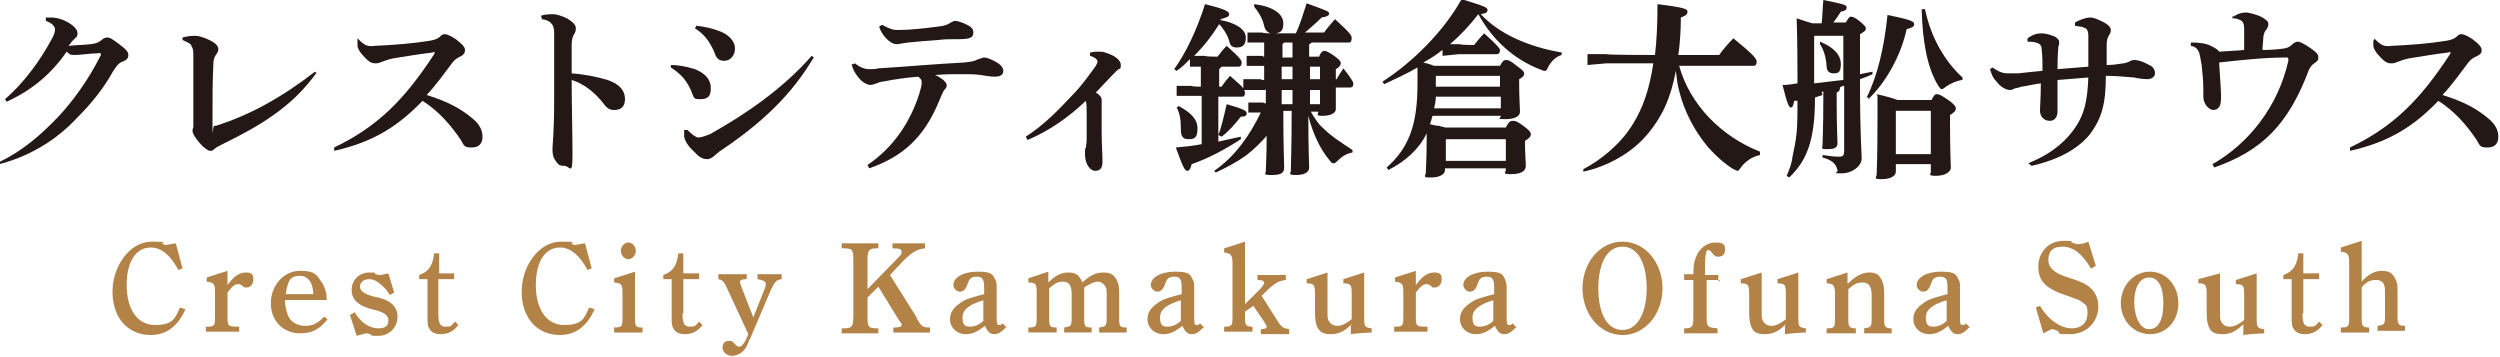 <?xml version="1.0" encoding="UTF-8"?>
<svg id="_レイヤー_2" data-name="レイヤー 2" xmlns="http://www.w3.org/2000/svg" viewBox="0 0 300 42.8">
  <defs>
    <style>
      .cls-1 {
        fill: #b28247;
      }

      .cls-2 {
        fill: #231815;
      }
    </style>
  </defs>
  <g id="_ヘッダ_フッタ" data-name="ヘッダ・フッタ">
    <g>
      <g>
        <path class="cls-2" d="m0,19.4c2.7-1.3,4.9-3.2,7-5.4,1.7-1.8,3.6-4.4,5-7.2.1-.1.1-.2.1-.3s-.1-.2-.4-.1c-.9,0-2,.2-2.7.2s-.6-.1-1-.4c-1.8,2.6-4.1,4.6-7.2,6l-.2-.3c2.1-1.8,4.1-4.4,5.6-7.2.3-.5.4-.9.4-1.2s-.3-.7-1.1-1v-.4h.6c.7,0,1.4.2,2.1.6.8.5,1.1.9,1.1,1.3s-.1.4-.3.6c-.1.1-.3.3-.4.4-.1.2-.2.3-.4.5,1-.1,1.8-.1,2.7-.2.7-.1.9-.2,1.3-.5.2-.2.4-.3.7-.3s.6.2,1.4.8c.8.6,1.1.9,1.1,1.3s-.2.6-.7.8c-.3.1-.6.3-1.1,1.1-1.6,2.9-3.5,4.8-5.2,6.5-2.1,2-5,3.8-8.5,4.7v-.5Z"/>
        <path class="cls-2" d="m38,8.7c-2.9,4.1-6.8,6.4-11.3,8.6-.4.2-.8.4-1,.6s-.3.2-.5.2-.7-.3-1.3-1c-.5-.6-.8-1.1-.8-1.4s.1-.3.1-.5V6.7c0-.4,0-.9-.2-1.1,0-.3-.4-.5-1.1-.8v-.3c.7-.2,1.2-.2,1.6-.2s1.3.3,2,.7c.5.3.7.6.7.9s-.1.4-.3.7c-.2.3-.3.6-.3,1.2-.1,1.9-.1,4.1-.1,6.8s0,.5.2.5h.2c4.1-1.3,7.9-3.4,11.9-6.5l.2.2Z"/>
        <path class="cls-2" d="m43,4.7c.2.2.4.4.7.6s.7.3,1.3.2c2.3-.1,4.7-.3,6.5-.6.6-.1,1-.2,1.4-.6.2-.2.4-.2.5-.2.2,0,.7.2,1.3.6.9.7,1.1,1,1.1,1.3s-.1.5-.4.7c-.4.2-.7.3-1.1.8-1,1.3-1.8,2.5-3.1,3.9,2.6.8,4.2,1.7,5.6,2.9.7.6,1.1,1.3,1.1,2.1s-.4,1.3-1.3,1.3-.9-.2-1.3-.9c-1.2-1.8-2.7-3.5-4.6-4.7-2.8,2.9-5.7,4.9-10.6,6v-.4c5.2-2.5,8.4-5.7,12-11.2,0-.1.1-.2.1-.2,0,0-.2-.1-.3,0-1.7.2-3.4.5-4.7.7-.5.1-1.1.3-1.6.5-.2.1-.4.1-.6.1-.4,0-.8-.2-1.4-.9-.5-.5-.7-1-.7-1.2v-.9Z"/>
        <path class="cls-2" d="m64.9,1.9c.5-.2,1.2-.2,1.5-.2s1.1.2,1.8.6c.6.4.9.7.9,1.1s-.1.5-.2.7c-.2.3-.3.7-.3,1.3v3.4c1.4.1,3,.4,4.3.8,1.5.5,2.1,1.3,2.1,2.3s-.6,1.3-1.3,1.3-1-.4-1.3-.8c-1-1.3-2.4-2.4-3.8-2.8,0,2.8.1,6.4.1,9s-.3,1.3-1,1.3-.7-.2-1.1-.7c-.3-.5-.3-.9-.3-1.4s.2-1.8.2-6V4c0-.6-.1-.8-.2-1-.2-.3-.5-.6-1.3-.7v-.3h-.1Z"/>
        <path class="cls-2" d="m80.5,7.8c.7,0,1.6.1,2.9.5,1.2.5,1.9,1.2,1.9,2.3s-.5,1.3-1.3,1.3-.7-.1-1.1-1.1c-.6-1.3-1.3-2-2.4-2.7v-.3Zm17.2-1c-2.7,4.6-6.3,8-11.4,11.4-.2.2-.5.4-.7.6-.3.2-.5.3-.7.3-.4,0-.9-.1-1.5-.8-.9-.8-1.2-1.4-1.3-1.9v-.8h.4c.5.5,1,.9,1.3.9s.9-.2,1.4-.4c4.3-2.4,8.8-5.5,12.2-9.4l.3.2Zm-14.1-3.7c1,.1,1.9.3,2.9.7,1,.4,1.7,1.2,1.7,2s-.5,1.5-1.3,1.5-1-.5-1.2-1.1c-.6-1.3-1.2-2.1-2.3-2.8l.2-.4Z"/>
        <path class="cls-2" d="m102.6,7.6c.6.5,1.2.7,1.7.7s.7,0,1.1-.1c3.4-.2,6.5-.5,10.3-.7.8-.1,1.1-.1,1.7-.4.4-.1.5-.2.7-.2.3,0,.9.2,1.7.7.4.3.6.6.6.9,0,.5-.4.7-1,.7s-1.1-.1-1.7-.2c-.7-.1-1.4-.1-2.5-.1s-1.6,0-3,.1c.5.2.7.4,1,.6.2.2.4.4.4.6s0,.3-.2.5-.3.5-.4.7c-.2.5-.4.9-.6,1.4-1.6,3.5-3.8,5.9-8.1,7.4l-.2-.4c3.1-2.1,5.1-5.1,6.2-8.5.2-.7.3-1,.3-1.4s-.1-.4-.4-.7c-1.3.1-2.8.3-4.3.6-.2,0-.5.1-.7.2-.3.1-.6.2-.7.2-.3,0-.9-.2-1.4-.8-.6-.7-.8-1.2-.9-1.7h.2Zm3.3-4.6c.9.5,1.3.6,1.9.6,1.4,0,3.1-.2,4.7-.4,1-.1,1.3-.3,1.6-.5.2-.1.4-.2.5-.2.3,0,.9.2,1.5.5s.7.6.7.9c0,.5-.2.8-1.7.8s-1.6,0-2.5.1c-1.6.1-2.5.2-3.6.3-.2,0-.5.1-.7.1s-.3.1-.7.1c-.9,0-1.9-1.3-2.1-2.1l.3-.2Z"/>
        <path class="cls-2" d="m130.9,6.3c.3-.1.6-.1.9-.1s.6,0,.8.1c1.1.3,1.9.9,1.9,1.5s-.2.4-.4.6c-.2.2-.4.4-.7.7-.6.6-1.2,1.3-1.9,2,.5.3.7.6.7.9v3.9c0,1.4.1,2.6.1,3.5s-.4,1.1-.9,1.1-1.2-.7-1.2-2,.1-.5.1-.7.1-.6.1-1.1v-3.2c0-.7,0-1-.1-1.4-2.1,2-4.4,3.6-7,4.7l-.2-.4c2.3-1.5,3.9-3.2,5.6-5,1.1-1.1,2-2.4,2.8-3.5.1-.2.2-.4.2-.5,0-.2-.2-.5-.9-.7v-.4Z"/>
        <path class="cls-2" d="m151.8,10.8h-2.5c.1.2.1.3.1.3,0,.3-.1.5-.3.5h-2.9v5.4c.9-.2,1.7-.4,2.7-.6v.3c-2,1.3-3.9,2.3-5.9,3-.1.5-.3.8-.5.8-.3,0-.5-.3-1.4-2.8,1.1-.1,2.1-.2,3.1-.4v-5.8h-3c0,.1,0-1.2,0-1.2h1.8c0,.1,1.1.1,1.1.1v-2.4h-1.3c0,.1,0-.9,0-.9-.5.5-1,1-1.6,1.4l-.3-.2c1.4-1.9,2.8-4.9,3.7-7.8,2.5.6,2.9.9,2.9,1.2s-.3.4-1,.6c0,0,0,.1-.1.1,1.8.3,3.1,1.1,3.1,2.1s-.5,1.2-1.1,1.2-.8-.3-.9-.8c-.2-.7-.7-1.5-1.2-2-.8,1.3-1.8,2.6-3,3.8h1.3c0,.1,1.5.1,1.5.1.4-.5.6-.8,1.1-1.3,1.7,1.5,1.8,1.8,1.8,2,0,.3-.1.5-.4.5h-2c-.1.1-.2.2-.3.3v2.1h.3c.3-.5.6-.8,1-1.3.9.8,1.4,1.2,1.6,1.5v-1.1h2.1c0,.1.4.1.4.1v-1.7h-2.1c0,.1,0-1.2,0-1.2h1.9c0,.1.2.1.2.1v-1.7h-2c0,.1,0-1.2,0-1.2h1.8c0,.1,1,.1,1,.1-.4-.1-.7-.4-.8-.9-.2-.9-.7-1.7-1.2-2.3v-.3c2.5.3,3.5,1.3,3.5,2.3s-.4,1.1-.9,1.2h2.4c.5-1,.9-2.4,1.3-3.6,2.5.9,2.7,1,2.7,1.2,0,.3-.3.4-.9.5-.6.6-1.3,1.2-2,1.8h2.3c.4-.6.8-1,1.3-1.6,2,1.8,2,2,2,2.3,0,.3-.1.5-.3.5h-4.5c-.1.1-.2.2-.3.2v1.5h1.2c.2-.6.5-.7.6-.7.2,0,.5.1,1.2.6.7.5.8.7.8.9s-.2.5-.6.7v1.2h.1c.2-.4.5-.8.8-1.3,1.2,1.5,1.2,1.7,1.2,1.9s-.1.4-.4.4h-1.7v2.6c0,.5-.7.8-1.6.8s-.5-.2-.5-.5h-.9c.4.7.9,1.5,1.5,2,1,1,2.3,1.8,3.5,2.6v.3c-.7.1-1.3.5-1.8,1-.2.2-.3.3-.5.3s-.2-.1-.4-.3c-1.2-1.4-2.1-3.4-2.6-5.4,0,4.1.1,5.6.1,6.2s-.6.9-1.6.9-.6-.2-.6-.5c0-.8.1-2.5.1-7.2h-1c0,4.5.1,6,.1,6.8s-.6.9-1.6.9-.6-.2-.6-.5c0-.6.1-1.7.1-4.2-.7.8-1.4,1.5-2.4,2.3-1.1.8-2.4,1.5-3.7,2.1l-.2-.2c2.5-1.7,4.3-4.3,5.6-7h-1.5c0,.1,0-1.2,0-1.2h1.8c0,.1.3.1.3.1v-1.8h.1Zm-10.4,1.9c1.3.7,2.3,1.5,2.3,2.7s-.4,1.3-1.1,1.3-.9-.4-.9-1.2c0-1.2-.1-1.8-.5-2.6l.3-.2Zm4.8,3.5c.4-1,.7-2.4,1-3.7,2.1.6,2.4.8,2.4,1.1s-.2.4-.7.4c-.7.9-1.4,1.7-2.3,2.4l-.4-.2Zm7.9-11.1q-.1.1-.2.2v1.6h1.2v-1.8h-1Zm1,4.5v-1.6h-1.3v1.5h1.3Zm0,2.9v-1.7h-1.3v1.7h1.3Zm3.3-2.9v-1.6h-1.2v1.5h1.2Zm0,2.9v-1.7h-1.2v1.7h1.2Z"/>
        <path class="cls-2" d="m173.2,5.9c-.7.6-1.5,1.1-2.4,1.6.4.1.8.2,1.3.4h7.9c.3-.6.5-.7.7-.7.3,0,.6.1,1.3.7.7.5.9.7.9.9,0,.3-.2.5-.6.7v.5c0,1.7.1,3,.1,3.4,0,.6-.7.9-1.8.9s-.5-.1-.5-.4h-8.2c-.1.4-.2.7-.3,1,.4.1.7.2,1.1.2.2.1.5.1.7.2h7.3c.3-.6.5-.8.8-.8s.5,0,1.3.6c.7.5.9.8.9,1,0,.3-.2.5-.7.8v.3c0,1.1.1,2.3.1,2.7,0,.7-.7,1-1.8,1s-.6-.2-.6-.5v-.2h-7.3v.2c0,.5-.6.9-1.7.9s-.6-.2-.6-.6.1-1.7.1-3.8v-.9c-.9,1.9-2.6,3.4-4.6,4.4l-.2-.3c2.6-2.3,3.7-5,3.7-10v-2c-1.2.7-2.7,1.4-4,2l-.2-.3c3.7-2.4,7.3-6,9.5-9.9,2.9.9,3.1,1,3.1,1.3s-.2.4-.8.5c2.1,2.3,5.6,3.9,9.7,4.6v.3c-.7.2-1.2.7-1.6,1.4-.2.4-.2.5-.4.5s-.2,0-.4-.1c-3.5-1.3-6-3.8-7.6-6.7-1,1.3-2.1,2.5-3.4,3.6h1.2c0,.1,1.7.1,1.7.1.4-.5.7-.9,1.2-1.4,1.8,1.6,1.9,1.9,1.9,2,0,.3-.1.5-.4.5h-4.5l-2,.2v-1Zm6.9,7.1v-1.4h-7.8c0,.5-.1.9-.2,1.4h8Zm-7.8-3.8v1.2h7.7v-1.3h-7.7Zm1.2,7.5h0v2.6c-.1,0,7.2,0,7.2,0v-2.6h-7.2Z"/>
        <path class="cls-2" d="m211.2,18.6c-.9.2-1.7.7-2.3,1.5-.2.3-.3.4-.4.4s-.2-.1-.5-.2c-1.1-.7-2-1.5-3-2.6-1.6-1.9-2.9-4.3-3.5-6.8-.2-.7-.3-1.5-.4-2.4-.6,3.3-1.7,5.6-3.4,7.6-1.9,2.3-4.9,3.9-7.7,4.5v-.3c2.1-1.1,4.5-3,6-5.5,1.1-1.8,1.9-3.9,2.4-7.2h-5.6l-2.3.2v-1.3h2.3c0,.1,5.8.1,5.8.1.2-1.7.3-3.7.3-6.1,3.3.4,3.6.6,3.6.9s-.2.5-.8.7c0,1.6-.1,3.1-.3,4.5h4.9c.5-.7,1.1-1.4,1.7-2,2.6,2.1,2.8,2.5,2.8,2.8s-.1.5-.4.5h-8.9c1.3,4.7,5.1,8.5,9.7,10.3v.3Z"/>
        <path class="cls-2" d="m218.7,11.4c-.3.1-.6.2-.9.3,0,5.2-1,7.6-3.1,9.6l-.3-.2c.3-.7.6-1.4.7-2.3.2-.9.4-1.9.5-2.9.1-1.2.1-2.6.1-3.8h-.4c-.1.6-.2.8-.4.8s-.4-.3-1-2.7c.6,0,1.2-.1,1.8-.2,0-6-.1-6.9-.1-7.8.9.3,1.5.5,1.9.6h1.1c.1-.9.1-1.7.2-2.8,2.5.5,2.8.6,2.8.9s-.2.4-.7.5c-.3.5-.6.9-.9,1.3h1.5c.3-.5.4-.7.6-.7s.5.1,1,.5c.6.5.8.7.8.9,0,.3-.2.4-.7.7v4.8c.5-.1,1-.2,1.5-.3v.3c-.4.2-.9.4-1.5.6,0,7.2.2,8.6.2,9.5s-1.1,1.8-2.4,1.8-.4,0-.5-.4c-.2-.8-.7-1.2-1.8-1.5v-.3c.7.1,1.3.2,1.9.2s.7-.1.7-.8v-7.7c-.2,0-.4.1-.5.2,0,.3-.1.5-.4.6v.9c0,3.4.1,4.6.1,5.2s-.5.7-1.3.7-.5-.2-.5-.4c0-.7.1-1.9.1-5.6v-.9h-.2Zm-1-1.4c1.1-.1,2.4-.3,3.5-.4v-5.3h-3.5v5.7Zm.7-5c1.7.7,2.5,1.6,2.5,2.7s-.4,1.1-.9,1.1-.8-.3-.8-.8c-.1-1.3-.4-2.1-.8-2.7v-.3Zm5.6,6.7c1.3-2.6,2.1-6,2.5-9.9,3,.6,3.2.8,3.2,1.1s-.2.4-.9.6c-.7,3.2-2.5,6.4-4.6,8.4v-.2Zm7.7.5c.3-.7.5-.9.7-.9.3,0,.5.1,1.4.7.7.5.9.8.9,1,0,.3-.2.5-.7.8v.8c0,3.7.1,4.9.1,5.5s-.8,1-1.8,1-.6-.2-.6-.5v-.9h-4.2v.9c0,.5-.6.9-1.7.9s-.6-.2-.6-.6.1-1.8.1-6.8,0-1.8-.1-2.8c1.3.3,2,.5,2.5.7h4.1Zm-4.2,1.1h0v5.2c-.1,0,4.2,0,4.2,0v-5.2h-4.2Zm7.9-3.7c-.6.1-1.3.4-1.9.8-.2.2-.4.3-.5.3s-.2-.1-.4-.4c-1.3-2.1-1.9-5.2-2-9.2h.4c.7,3.4,2.4,6.3,4.5,8.2v.3Z"/>
        <path class="cls-2" d="m243.6,19.5c2.9-1.2,4.5-2.8,5.5-4.3,1-1.5,1.4-3.1,1.5-5.9-1.3.1-2.6.2-3.7.3v3.8c0,.7-.4,1.1-.9,1.1-.8,0-1.2-.6-1.2-1.2s.1-1.6.1-3.3c-.8.1-1.6.3-2.3.4-.3.1-.7.2-.8.2-.2.1-.4.2-.6.2-.4,0-1.1-.3-1.6-1-.5-.5-.6-.9-.8-1.5l.3-.2c.6.4,1.1.7,1.8.7h1.3c.9-.1,1.8-.2,2.9-.3,0-.8,0-1.8-.1-2.6,0-.6-.4-.7-.7-.8-.4-.1-.7-.1-1-.1v-.4c.7-.5,1.2-.6,1.7-.6s1.1.2,1.6.4c.3.2.5.4.5.6s0,.4-.1.6c0,.4-.1.7-.1,2.7,1.1-.1,2.4-.2,3.7-.3v-3.7c0-.5-.1-.7-.3-.9-.1,0-.4-.2-.6-.2s-.5-.1-.7-.1v-.4c.5-.3,1.3-.6,1.8-.6s.9.2,1.7.6c.7.4.8.7.8.9s-.1.5-.2.6c-.2.3-.3.7-.3,1.1v2.5c.8,0,1.3-.1,2-.2.2,0,.4-.1.7-.2.1-.1.4-.2.6-.2.5,0,1.1.2,1.8.6.5.2.7.6.7,1s-.4.7-.9.7-1.2-.1-1.6-.2c-1.1-.1-2.4-.2-3.4-.2,0,3.4-.5,5.1-1.9,7-1.3,1.6-3.5,3-7,3.8l-.4-.3Z"/>
        <path class="cls-2" d="m268,2c.6-.4,1.1-.5,1.5-.5s1.5.3,2,.6c.6.4.7.5.7.8s-.1.4-.2.6c-.2.2-.3.4-.4.9,0,.6-.1.9-.1,1.6,1,0,2.1-.1,2.7-.2.4-.1.6-.2.9-.5.1-.1.4-.3.6-.3.3,0,.7.2,1.6.8.7.5.9.7.9,1.1s-.2.5-.5.7-.4.4-.6.7c-2.5,6.7-5.7,9.8-11.4,11.8l-.2-.4c4.4-2.5,7.9-7,9.1-12.4v-.2c0-.2-.1-.2-.2-.2-2.7,0-5.4.3-8.1.6.1,2,.3,3.9.2,4.6,0,.7-.4,1.1-.9,1.1s-1.2-.7-1.2-1.6v-.9c0-1-.1-1.9-.2-2.9-.1-.6-.2-1.1-.3-1.5-.2-.4-.4-.7-1-.8v-.4c1,0,1.8.1,2.4.4.6.3.9.5,1,.7,1.2-.1,2-.1,3-.2v-2.6c0-.6-.2-.9-.5-1-.4-.2-.6-.2-.9-.2v-.3Z"/>
        <path class="cls-2" d="m285,4.7c.2.2.4.4.7.6.3.2.7.3,1.3.2,2.3-.1,4.7-.3,6.5-.6.6-.1,1-.2,1.4-.6.2-.2.4-.2.5-.2.2,0,.7.2,1.3.6.9.7,1.1,1,1.1,1.3s-.1.5-.5.7-.7.3-1.1.8c-1,1.3-1.8,2.5-3.1,3.9,2.6.8,4.2,1.7,5.6,2.9.7.6,1.1,1.3,1.1,2.1s-.4,1.3-1.3,1.3-.9-.2-1.3-.9c-1.2-1.8-2.7-3.5-4.6-4.7-2.8,2.9-5.7,4.9-10.6,6v-.4c5.2-2.5,8.4-5.7,12-11.2,0-.1.1-.2.1-.2,0,0-.2-.1-.3,0-1.7.2-3.4.5-4.7.7-.5.1-1.1.3-1.6.5-.2.1-.4.1-.6.1-.4,0-.8-.2-1.4-.9-.5-.5-.7-1-.7-1.2v-.6l.2-.3Z"/>
      </g>
      <g>
        <path class="cls-1" d="m22.3,37c-.9,2.1-2.3,3.2-4.2,3.2-2.8,0-4.6-2.1-4.6-5.2s2.1-6,4.7-6,.8.1,1.4.3q.2.1.3.1t1.2-.2l.8,3-.5.2c-.9-1.7-2-2.7-3.3-2.7-1.8,0-2.9,1.7-2.9,4.5s1.2,4.8,3.4,4.8,2.4-.8,3-2.1l.6.2Z"/>
        <path class="cls-1" d="m27.1,34.5c.8-1.2,1.5-1.8,2.4-1.8s.9.4.9.9-.4.9-.8.9-.3,0-.5-.2c-.3-.2-.4-.2-.5-.2-.4,0-.7.2-1.3,1v3c0,1,.1,1.1,1.1,1.1h.3v.6h-4v-.6h.1c.9,0,1-.1,1-1.1v-3c0-1-.1-1.2-1-1.3v-.5l2.5-.8v2h-.1Z"/>
        <path class="cls-1" d="m34.2,36.1c0,.4.1,1,.3,1.6.3.9,1.1,1.4,2.1,1.4s1.5-.3,2.3-1.1l.4.3c-.9,1.2-1.9,1.7-3.3,1.7-2,0-3.5-1.5-3.5-3.6s1.5-3.9,3.5-3.9,2,.6,2.7,1.5c.3.5.5,1.2.5,1.8v.2h-5Zm3.4-.7h0c0-1.4-.6-2.3-1.6-2.3s-1.3.4-1.5,1.2c-.1.2-.1.4-.2,1,0,0,3.4,0,3.4,0Z"/>
        <path class="cls-1" d="m42.5,37.4c.8,1.3,1.8,2,2.9,2s1.2-.5,1.2-1-.4-.9-1.6-1.2c-1.8-.4-2.8-1.1-2.8-2.4s1-2.1,2.1-2.1.4,0,.8.2c.2.1.4.1.5.1s.2,0,1-.2l.7,2.3-.5.3c-.2-.3-.3-.4-.5-.7-.8-.8-1.3-1.2-2-1.2s-1.1.4-1.1.9.5.9,1.7,1.2c1.8.3,2.8,1.1,2.8,2.4s-1,2.3-2.3,2.3-.5,0-1-.2q-.3-.1-.4-.1c-.1,0-.2,0-1.2.3l-.8-2.5.5-.3Z"/>
        <path class="cls-1" d="m52.6,37.6c0,1.2.2,1.6.9,1.6s.6-.1,1.1-.6l.4.4c-.6.8-1.3,1.1-2.1,1.1s-1.2-.3-1.4-.7c-.2-.3-.2-.7-.2-1.4v-4.5h-1v-.5c1.1-.4,1.6-1,1.8-2.6h.6v2.4h1.8v.7h-1.9v4.1Z"/>
        <path class="cls-1" d="m71.4,37c-.9,2.1-2.3,3.2-4.2,3.2-2.8,0-4.6-2.1-4.6-5.2s2.1-6,4.7-6,.8.1,1.4.3q.2.1.3.1t1.2-.2l.8,3-.5.2c-.9-1.7-2-2.7-3.3-2.7-1.8,0-2.9,1.7-2.9,4.5s1.2,4.8,3.4,4.8,2.4-.8,3-2.1l.6.2Z"/>
        <path class="cls-1" d="m76.2,38.2c0,1,.1,1.1.9,1.1v.6h-3.4v-.6c.9,0,1-.1,1-1.1v-3c0-1.1-.1-1.2-1-1.3v-.5l2.5-.8v5.6Zm.1-8.1c0,.5-.4,1-.9,1s-.9-.5-.9-1,.4-1,.9-1,.9.5.9,1Z"/>
        <path class="cls-1" d="m81.9,37.6c0,1.2.2,1.6.9,1.6s.6-.1,1.1-.6l.4.4c-.6.8-1.3,1.1-2.1,1.1s-1.2-.3-1.4-.7c-.2-.3-.2-.7-.2-1.4v-4.5h-1v-.5c1.1-.4,1.6-1,1.8-2.6h.6v2.4h1.9v.7h-1.9v4.1h-.1Z"/>
        <path class="cls-1" d="m87.2,34.5c-.3-.7-.5-.9-1-1v-.6h3.4v.6c-.6,0-.8.1-.8.3s.1.4.2.7l1.4,3.6,1.3-3.3c.1-.2.2-.5.2-.7,0-.3-.3-.5-1-.6v-.6h2.9v.6c-.7.1-.8.3-1.3,1.3l-2.3,5.4c-.6,1.3-.6,1.5-1,1.9s-.9.6-1.4.6-1.1-.4-1.1-1,.4-.8.8-.8.4.1.7.4c.2.2.3.3.5.3.3,0,.5-.3.8-.8l.3-.7-2.6-5.6Z"/>
        <path class="cls-1" d="m110,38.2c.6,1,.7,1.1,1.6,1.1v.6h-4.4v-.6h.2c.5,0,.8-.1.8-.3s0-.1-.4-.7l-2.4-3.9-1.3,1.3v2.3c0,1.2.1,1.4,1.1,1.4h.2v.6h-4.4v-.6h.3c.9,0,1.1-.2,1.1-1.4v-6.8c0-1.2-.1-1.4-1.1-1.4h-.3v-.6h4.4v.6h-.2c-.9,0-1.1.2-1.1,1.4v3.5l3.6-3.7c.3-.3.5-.5.5-.7,0-.4-.2-.5-1.1-.5v-.6h3.9v.6c-.9.1-1.5.4-2.6,1.5l-1.6,1.7,3.2,5.1Z"/>
        <path class="cls-1" d="m120.7,39.3c-.6.6-.9.8-1.4.8s-.8-.3-1.1-1c-.9.7-1.5,1-2.3,1-1.1,0-1.9-.8-1.9-1.8s.6-1.6,1.8-2.3c.5-.2,1.1-.4,2.3-.7v-.8c0-1-.2-1.3-.9-1.3s-.9.3-1.1.9c-.2.6-.5.9-.9.9s-.8-.4-.8-.8c0-.9,1.2-1.6,2.9-1.6s1.8.3,2.1.9c.2.3.2.5.2,1.1v3.2c0,1,0,1.2.3,1.2s.2,0,.4-.2l.5.5Zm-2.6-3.3c-1.7.5-2.6,1.1-2.6,2.1s.4,1.1.9,1.1,1.1-.2,1.6-.7v-2.6Z"/>
        <path class="cls-1" d="m125.8,32.6v1.3c.8-.8,1.5-1.2,2.4-1.2s1.3.3,1.7,1.2c.8-.8,1.6-1.2,2.5-1.2s1.3.3,1.6.9c.2.4.3.7.3,1.5v3.1c0,1,.1,1.1.9,1.1v.6h-3.3v-.6c.8-.1.9-.2.9-1.1v-2.8c0-.6,0-.8-.2-1.1s-.5-.5-.9-.5-1,.3-1.6.7v3.7c0,1,.1,1.1.9,1.1v.6h-3.3v-.6c.8-.1.9-.2.9-1.1v-2.9c0-1-.3-1.5-1-1.5s-1,.2-1.7.8v3.6c0,1,.1,1.1.9,1.1v.6h-3.4v-.6h0c.9,0,1-.1,1-1.1v-3.1c0-1-.1-1.2-1-1.2v-.5l2.4-.8Z"/>
        <path class="cls-1" d="m144.4,39.3c-.6.6-.9.8-1.4.8s-.8-.3-1.1-1c-.9.7-1.5,1-2.3,1-1.1,0-1.9-.8-1.9-1.8s.6-1.6,1.8-2.3c.5-.2,1.1-.4,2.3-.7v-.8c0-1-.2-1.3-.9-1.3s-.9.3-1.1.9c-.2.6-.5.9-.9.9s-.8-.4-.8-.8c0-.9,1.2-1.6,2.9-1.6s1.8.3,2.1.9c.2.3.2.5.2,1.1v3.2c0,1,0,1.2.3,1.2s.2,0,.4-.2l.5.5Zm-2.6-3.3c-1.7.5-2.6,1.1-2.6,2.1s.4,1.1.9,1.1,1.1-.2,1.6-.7v-2.6Z"/>
        <path class="cls-1" d="m149.4,37.2v.9c0,.9.1,1.1.9,1.1v.6h-3.4v-.6c.9,0,1-.1,1-1.1v-6.5c0-1-.2-1.2-1-1.3v-.5l2.5-.8v7.5l1.9-1.9q.4-.5.4-.6c0-.3-.2-.4-.8-.4v-.6h3.4v.6c-.8.1-1.2.3-2,1l-.9.9,1.9,3c.5.8.7.9,1.4,1v.6h-3.4v-.6c.5,0,.7-.1.7-.3s-.1-.2-.3-.6l-1.3-1.9-1,.7Z"/>
        <path class="cls-1" d="m162.2,38.9c-.8.8-1.5,1.2-2.5,1.2s-1.3-.3-1.6-.8c-.2-.4-.3-.9-.3-1.9v-2.1c0-1.1-.1-1.3-1-1.3v-.5l2.5-.8v4.7c0,.7,0,.9.2,1.2s.5.5,1,.5,1.1-.3,1.7-.8v-3.1c0-1-.1-1.2-1-1.2v-.5l2.5-.8v5.5c0,1,.1,1.1.9,1.2v.5h-.1c-.2,0-1.8.1-2.4.2v-1.1h.1Z"/>
        <path class="cls-1" d="m169.7,34.5c.8-1.2,1.5-1.8,2.4-1.8s.9.4.9.9-.4.9-.8.9-.3,0-.5-.2c-.3-.2-.4-.2-.5-.2-.4,0-.7.2-1.3,1v3c0,1,.1,1.1,1.1,1.1h.3v.6h-4v-.6h.1c.9,0,1-.1,1-1.1v-3c0-1-.1-1.2-1-1.3v-.5l2.5-.8v2h-.1Z"/>
        <path class="cls-1" d="m181.9,39.3c-.6.6-.9.8-1.4.8s-.8-.3-1.1-1c-.9.7-1.5,1-2.3,1-1.1,0-1.9-.8-1.9-1.8s.6-1.6,1.8-2.3c.5-.2,1.1-.4,2.3-.7v-.8c0-1-.2-1.3-.9-1.3s-.9.3-1.1.9c-.2.6-.5.9-.9.9s-.8-.4-.8-.8c0-.9,1.2-1.6,2.9-1.6s1.8.3,2.1.9c.1.3.2.5.2,1.1v3.2c0,1,0,1.2.3,1.2s.2,0,.4-.2l.5.5Zm-2.6-3.3c-1.7.5-2.6,1.1-2.6,2.1s.4,1.1.9,1.1,1.1-.2,1.6-.7v-2.6Z"/>
        <path class="cls-1" d="m194.7,29c2.7,0,4.8,2.5,4.8,5.6s-2.1,5.6-4.8,5.6-4.8-2.5-4.8-5.6,2.1-5.6,4.8-5.6Zm0,10.6c1.7,0,2.9-1.9,2.9-5s-1.1-5-2.9-5-2.9,1.9-2.9,5,1.1,5,2.9,5Z"/>
        <path class="cls-1" d="m206.4,33.6h-1.6v4.5c0,1.1.1,1.2,1.3,1.3v.6h-4v-.6c1,0,1.1-.2,1.1-1.3v-4.5h-1.1v-.7h1.1c0-1,.1-1.5.3-2,.4-1.1,1.3-1.8,2.4-1.8s1.1.4,1.1.9-.3.8-.8.8-.4-.1-.8-.5c-.1-.2-.3-.3-.4-.3-.3,0-.4.6-.4,2.3v.7h1.6v.7h.2Z"/>
        <path class="cls-1" d="m214.3,38.9c-.8.8-1.5,1.2-2.5,1.2s-1.4-.3-1.6-.8c-.2-.4-.3-.9-.3-1.9v-2.1c0-1.1-.1-1.3-1-1.3v-.5l2.5-.8v4.7c0,.7,0,.9.2,1.2s.5.5,1,.5,1.1-.3,1.7-.8v-3.1c0-1-.1-1.2-1-1.2v-.5l2.5-.8v5.5c0,1,.1,1.1.9,1.2v.5h-.1c-.2,0-1.8.1-2.4.2v-1.1h.1Z"/>
        <path class="cls-1" d="m221.8,34c.8-.8,1.6-1.3,2.5-1.3s1.2.3,1.5.9c.2.4.3.8.3,1.6v3.1c0,.9.1,1.1.9,1.1v.6h-3.3v-.6c.8-.1.9-.2.9-1.1v-2.8c0-1.1-.3-1.6-1.1-1.6s-1.1.3-1.7.8v3.6c0,.9.1,1.1.9,1.1v.6h-3.5v-.6c.9,0,1-.1,1-1.1v-3.1c0-.9-.2-1.2-1-1.2v-.5l2.5-.8v1.3h.1Z"/>
        <path class="cls-1" d="m236.3,39.3c-.6.6-.9.8-1.4.8s-.8-.3-1.1-1c-.9.7-1.5,1-2.3,1-1.1,0-1.9-.8-1.9-1.8s.6-1.6,1.8-2.3c.5-.2,1.1-.4,2.3-.7v-.8c0-1-.2-1.3-.9-1.3s-.9.3-1.1.9c-.2.6-.5.9-.9.9s-.8-.4-.8-.8c0-.9,1.2-1.6,2.9-1.6s1.8.3,2.1.9c.2.3.2.5.2,1.1v3.2c0,1,0,1.2.3,1.2s.2,0,.4-.2l.5.5Zm-2.6-3.3c-1.7.5-2.6,1.1-2.6,2.1s.4,1.1.9,1.1,1.1-.2,1.6-.7v-2.6Z"/>
        <path class="cls-1" d="m250.9,32.2c-1-1.7-2.1-2.6-3.4-2.6s-1.7.7-1.7,1.6.7,1.6,2.4,2.1c1.5.5,2,.7,2.6,1.2.6.5,1,1.3,1,2.3,0,1.8-1.4,3.3-3.4,3.3s-1-.1-1.5-.4c-.3-.1-.5-.2-.6-.2-.2,0-.3.1-1.1.5l-.9-3.1.5-.2c1,1.7,2.5,2.7,3.8,2.7s1.9-.8,1.9-1.8-.2-1-.6-1.3c-.3-.3-.7-.4-1.8-.8-2.5-.8-3.5-1.7-3.5-3.5s1.3-3.1,3-3.1.7.1,1,.2q.5.2.8.2c.4,0,.7-.1,1.2-.3l.9,2.9-.5.3Z"/>
        <path class="cls-1" d="m258,32.6c1.9,0,3.4,1.6,3.4,3.8s-1.5,3.7-3.4,3.7-3.5-1.6-3.5-3.7c0-2.1,1.5-3.8,3.5-3.8Zm-.1,6.9c1.1,0,1.7-1.1,1.7-3.1s-.6-3.1-1.7-3.1-1.8,1.1-1.8,3.1c.1,1.9.8,3.1,1.8,3.1Z"/>
        <path class="cls-1" d="m269.2,38.9c-.8.8-1.5,1.2-2.5,1.2s-1.4-.3-1.6-.8c-.2-.4-.3-.9-.3-1.9v-2.1c0-1.1-.1-1.3-1-1.3v-.5l2.6-.7v4.7c0,.7,0,.9.2,1.2s.5.5,1,.5,1.1-.3,1.7-.8v-3.1c0-1-.1-1.2-1-1.2v-.5l2.5-.8v5.5c0,1,.1,1.1.9,1.2v.5h-.1c-.2,0-1.8.1-2.4.2v-1.2h0Z"/>
        <path class="cls-1" d="m276.3,37.6c0,1.2.2,1.6.9,1.6s.6-.1,1.1-.6l.4.4c-.6.8-1.3,1.1-2.1,1.1s-1.2-.3-1.4-.7c-.2-.3-.2-.7-.2-1.4v-4.5h-1v-.5c1.1-.4,1.6-1,1.8-2.6h.6v2.4h1.9v.7h-1.9v4.1h-.1Z"/>
        <path class="cls-1" d="m283.4,38.2c0,.9.1,1.1.9,1.1v.6h-3.4v-.6c.9,0,1-.1,1-1.1v-6.8c0-.9-.2-1.1-1-1.2v-.5l2.5-.8v4.9c.7-.8,1.5-1.3,2.4-1.3s1.3.3,1.6.9.3.7.3,1.6v3c0,.9.1,1.1.9,1.1v.6h-3.3v-.6c.8-.1.9-.2.9-1.1v-3c0-1-.3-1.4-1.1-1.4s-1.2.3-1.7.9v3.7h0Z"/>
      </g>
    </g>
  </g>
</svg>